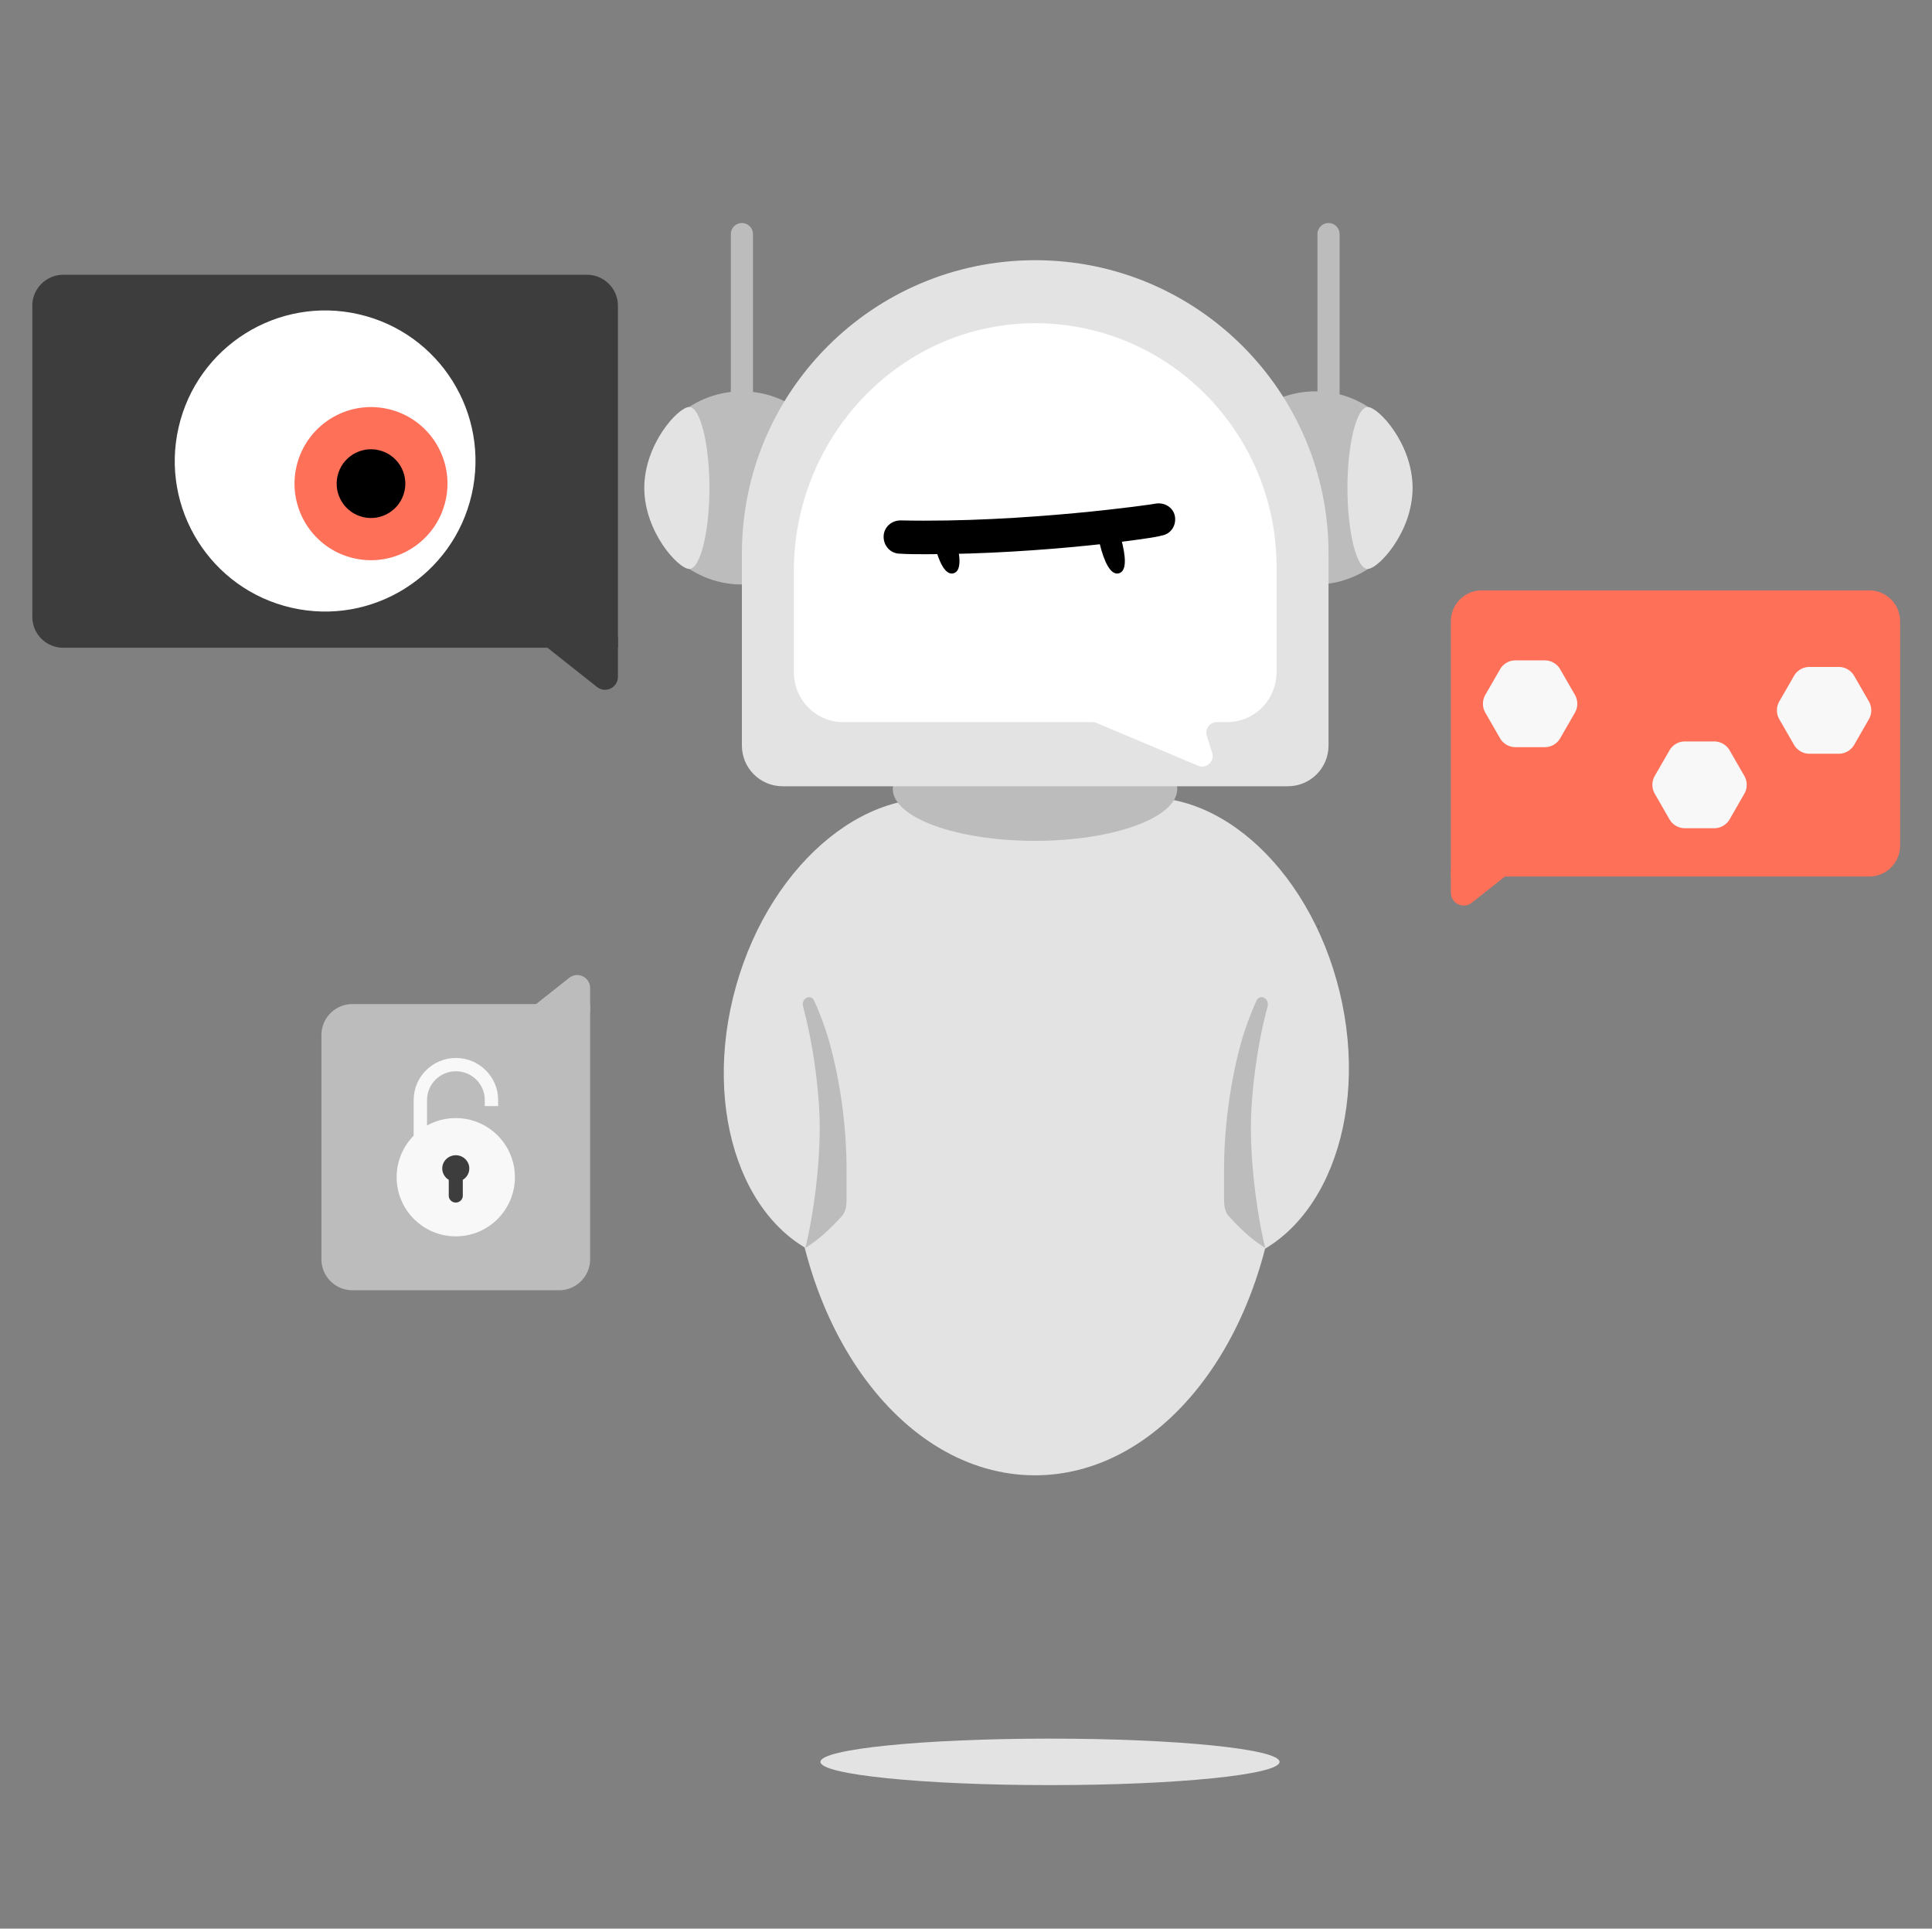 <svg width="556" height="555" viewBox="0 0 556 555" fill="none" xmlns="http://www.w3.org/2000/svg"><rect x="0" y="0" width="556" height="555" fill="#808080" stroke="none"/><path d="M289.007 122.712c.757 1.722 1.114 3.23.334 3.564-.779.341-1.648-.943-2.398-2.666-.757-1.722 1.314-2.62 2.057-.898h.007z" fill="#000"/><path d="M272.764 291.955l.037.03h1.217c-.423 0-.839-.008-1.254-.03z" fill="#FF7059"/><path d="M379.629 266.505c0 .126 0 .186-.342.245.223-.193.342-.275.342-.245z" fill="#000"/><path d="M9.303 87.982a8.91 8.91 0 018.909-8.909h150.707a8.91 8.91 0 018.909 8.91v98.425H18.212a8.91 8.91 0 01-8.91-8.909V87.982z" fill="#3D3D3D"/><path d="M177.829 194.785v-11.387h-24.075l18.059 14.297c2.433 1.927 6.016.193 6.016-2.91z" fill="#3D3D3D"/><path d="M546.83 178.801a8.909 8.909 0 00-8.909-8.909H426.445a8.909 8.909 0 00-8.909 8.909v73.439h120.385a8.91 8.91 0 008.909-8.909v-64.53z" fill="#FF7059"/><path d="M417.535 256.88v-6.949h18.471l-12.455 9.859c-2.433 1.927-6.016.194-6.016-2.91z" fill="#FF7059"/><path d="M92.504 362.385a8.91 8.91 0 008.909 8.909h59.506a8.909 8.909 0 008.909-8.909v-73.439h-68.415a8.91 8.91 0 00-8.91 8.909v64.53z" fill="#BCBCBC"/><path d="M169.828 284.305v6.949h-18.471l12.455-9.86c2.433-1.926 6.016-.193 6.016 2.911z" fill="#BCBCBC"/><path d="M444.567 190.039h-8.443a5.12 5.12 0 00-4.441 2.576l-4.225 7.336a5.162 5.162 0 000 5.146l4.225 7.342a5.132 5.132 0 004.441 2.576h8.443a5.12 5.12 0 004.441-2.576l4.224-7.342a5.162 5.162 0 000-5.146l-4.224-7.336a5.133 5.133 0 00-4.441-2.576zm48.761 23.327h-8.442c-1.832 0-3.526.98-4.442 2.576l-4.224 7.336a5.162 5.162 0 000 5.146l4.224 7.342a5.134 5.134 0 004.442 2.576h8.442c1.832 0 3.526-.98 4.442-2.576l4.224-7.342a5.162 5.162 0 000-5.146l-4.224-7.336a5.134 5.134 0 00-4.442-2.576zm35.84-21.438h-8.442a5.12 5.12 0 00-4.442 2.576l-4.224 7.336a5.162 5.162 0 000 5.146l4.224 7.341a5.133 5.133 0 004.442 2.577h8.442c1.832 0 3.525-.98 4.441-2.577l4.225-7.341a5.162 5.162 0 000-5.146l-4.225-7.336a5.13 5.13 0 00-4.441-2.576z" fill="#F8F8F8"/><path d="M83.888 174.889c-23.292-5.339-37.84-28.57-32.494-51.891 5.346-23.322 28.559-37.898 51.85-32.56 23.292 5.34 37.839 28.57 32.494 51.892-5.346 23.321-28.558 37.898-51.85 32.559z" fill="#fff"/><path d="M101.845 160.655c-11.846-2.716-19.246-14.534-16.527-26.394 2.718-11.861 14.527-19.277 26.373-16.561 11.845 2.715 19.245 14.533 16.527 26.394-2.719 11.861-14.527 19.276-26.373 16.561z" fill="#FF7059"/><path d="M104.556 148.819c-5.318-1.219-8.64-6.524-7.42-11.849 1.221-5.325 6.522-8.654 11.84-7.435 5.318 1.219 8.64 6.524 7.419 11.849-1.22 5.325-6.521 8.654-11.839 7.435z" fill="#000"/><path d="M122.895 328.276v-11.734c0-4.556 3.727-8.262 8.307-8.262s8.307 3.706 8.307 8.262v1.753h3.847v-1.753c0-6.666-5.452-12.089-12.154-12.089s-12.155 5.423-12.155 12.089v11.734h3.848z" fill="#F8F8F8"/><path d="M148.181 338.768c0 9.398-7.618 17.017-17.016 17.017-9.397 0-17.017-7.619-17.017-17.017s7.619-17.016 17.017-17.016 17.016 7.618 17.016 17.016z" fill="#F8F8F8"/><path d="M135.056 336.258c0-2.104-1.741-3.81-3.889-3.81-2.148 0-3.89 1.706-3.89 3.81a3.79 3.79 0 001.869 3.256v4.568c0 1.089.909 1.979 2.02 1.979s2.02-.89 2.02-1.979v-4.568a3.79 3.79 0 001.869-3.256h.001z" fill="#3D3D3D"/><path d="M354.303 363.322c26.136-6.337 40.114-41.208 31.22-77.885-8.893-36.678-37.29-61.274-63.426-54.936-26.136 6.337-40.114 41.208-31.22 77.885 8.893 36.678 37.29 61.274 63.426 54.936z" fill="#E3E3E3"/><path d="M305.571 310.15c10.26-36.319-2.402-71.689-28.283-79-25.88-7.311-55.178 16.204-65.438 52.523-10.261 36.319 2.402 71.689 28.282 79 25.88 7.311 55.178-16.204 65.439-52.523z" fill="#E3E3E3"/><path d="M297.862 424.55c38.865 0 70.371-44.215 70.371-98.758 0-54.542-31.506-98.757-70.371-98.757-38.865 0-70.372 44.215-70.372 98.757 0 54.543 31.507 98.758 70.372 98.758z" fill="#E3E3E3"/><path d="M241.299 140.407c0 15.35-12.443 27.793-27.792 27.793-15.349 0-27.792-12.443-27.792-27.793 0-15.349 12.443-27.792 27.792-27.792 15.349 0 27.792 12.443 27.792 27.792zm165.082 0c0 15.35-12.443 27.793-27.792 27.793-15.349 0-27.792-12.443-27.792-27.793 0-15.349 12.443-27.792 27.792-27.792 15.349 0 27.792 12.443 27.792 27.792zM297.862 241.975c22.606 0 40.932-6.689 40.932-14.94s-18.326-14.939-40.932-14.939-40.932 6.688-40.932 14.939c0 8.251 18.326 14.94 40.932 14.94z" fill="#BCBCBC"/><path d="M213.508 159.291c0-46.62 37.792-84.412 84.411-84.412 46.62 0 84.412 37.792 84.412 84.412v55.269c0 6.464-5.24 11.703-11.703 11.703H225.211c-6.464 0-11.703-5.239-11.703-11.703v-55.269z" fill="#E3E3E3"/><path fill-rule="evenodd" clip-rule="evenodd" d="M232.65 203.625c2.681 2.693 6.242 4.178 10.022 4.179.002 0 .003-.002.003-.003 0-.002.001-.003.003-.003h71.707c.405 0 .806.081 1.179.238l29.204 12.314c2.38 1.003 4.845-1.237 4.073-3.702l-1.538-4.91a3.033 3.033 0 012.895-3.94h2.958c3.781 0 7.343-1.482 10.025-4.178 2.71-2.722 4.201-6.398 4.201-10.348v-30.005c0-8.451-1.468-16.716-4.364-24.564a70.888 70.888 0 00-16.145-25.276 69.687 69.687 0 00-15.731-11.869c-10.127-5.59-21.617-8.542-33.227-8.542-.394 0-.785.005-1.18.01l-.008.001c-13.266.226-26.106 4.33-37.13 11.87a70.418 70.418 0 00-10.348 8.65c-7.037 7.129-12.626 15.88-16.167 25.304a72.515 72.515 0 00-4.633 25.579v28.857c0 3.947 1.494 7.617 4.201 10.338z" fill="#fff"/><path d="M210.322 67.373a3.185 3.185 0 016.37 0v47.658a3.185 3.185 0 01-6.37 0V67.373zm168.824 0a3.184 3.184 0 116.37 0v47.658a3.185 3.185 0 01-6.37 0V67.373zm-18.954 250.889c-.984 15.107 1.974 33.102 3.937 40.879-2.29-1.559-4.774-2.955-10.462-9.121-1.396-1.515-1.404-3.748-1.404-5.236v-7.494c0-3.956 0-19.028 4.757-36.698 1.139-4.231 2.729-8.492 4.522-12.515 1.01-2.265 3.873-.77 3.233 1.626-2.553 9.558-4.009 19.726-4.583 28.559zm-124.489 0c.983 15.107-1.974 33.102-3.937 40.879 2.289-1.559 4.773-2.955 10.461-9.121 1.397-1.515 1.405-3.748 1.405-5.236v-7.494c0-3.956 0-19.028-4.758-36.698-1.139-4.231-2.728-8.492-4.522-12.515-1.01-2.265-3.872-.77-3.232 1.626 2.553 9.558 4.008 19.726 4.583 28.559z" fill="#BCBCBC"/><path d="M322.611 154.937c1.414 5.18 1.728 9.419-.628 10.047-2.356.628-4.241-3.297-5.497-8.477-1.414-5.023 4.711-6.593 6.125-1.57zm-47.59 0c1.414 5.18 1.728 9.419-.628 10.047-2.356.628-4.241-3.297-5.497-8.477-1.414-5.023 4.712-6.593 6.125-1.57z" fill="#000"/><path d="M266.542 159.491c-2.513 0-5.026 0-7.539-.157-2.67 0-4.712-2.198-4.712-4.866 0-2.669 2.199-4.71 4.869-4.71 35.496.785 73.347-4.709 73.661-4.866 2.67-.314 5.026 1.413 5.34 3.925.315 2.668-1.413 5.023-4.083 5.337-.157.471-33.611 5.337-67.536 5.337z" fill="#000"/><path d="M204.165 140.407c0 12.601-2.619 23.321-5.794 23.321-3.174 0-12.955-10.72-12.955-23.321 0-12.6 9.758-23.275 12.932-23.275 3.175 0 5.817 10.675 5.817 23.275zm183.605 0c0 12.601 2.62 23.321 5.794 23.321 3.175 0 12.956-10.72 12.956-23.321 0-12.6-9.758-23.275-12.932-23.275-3.175 0-5.818 10.675-5.818 23.275zm-19.537 366.607c0 3.694-29.576 6.689-66.061 6.689-36.484 0-66.061-2.995-66.061-6.689s29.577-6.689 66.061-6.689c36.485 0 66.061 2.995 66.061 6.689z" fill="#E3E3E3"/></svg>